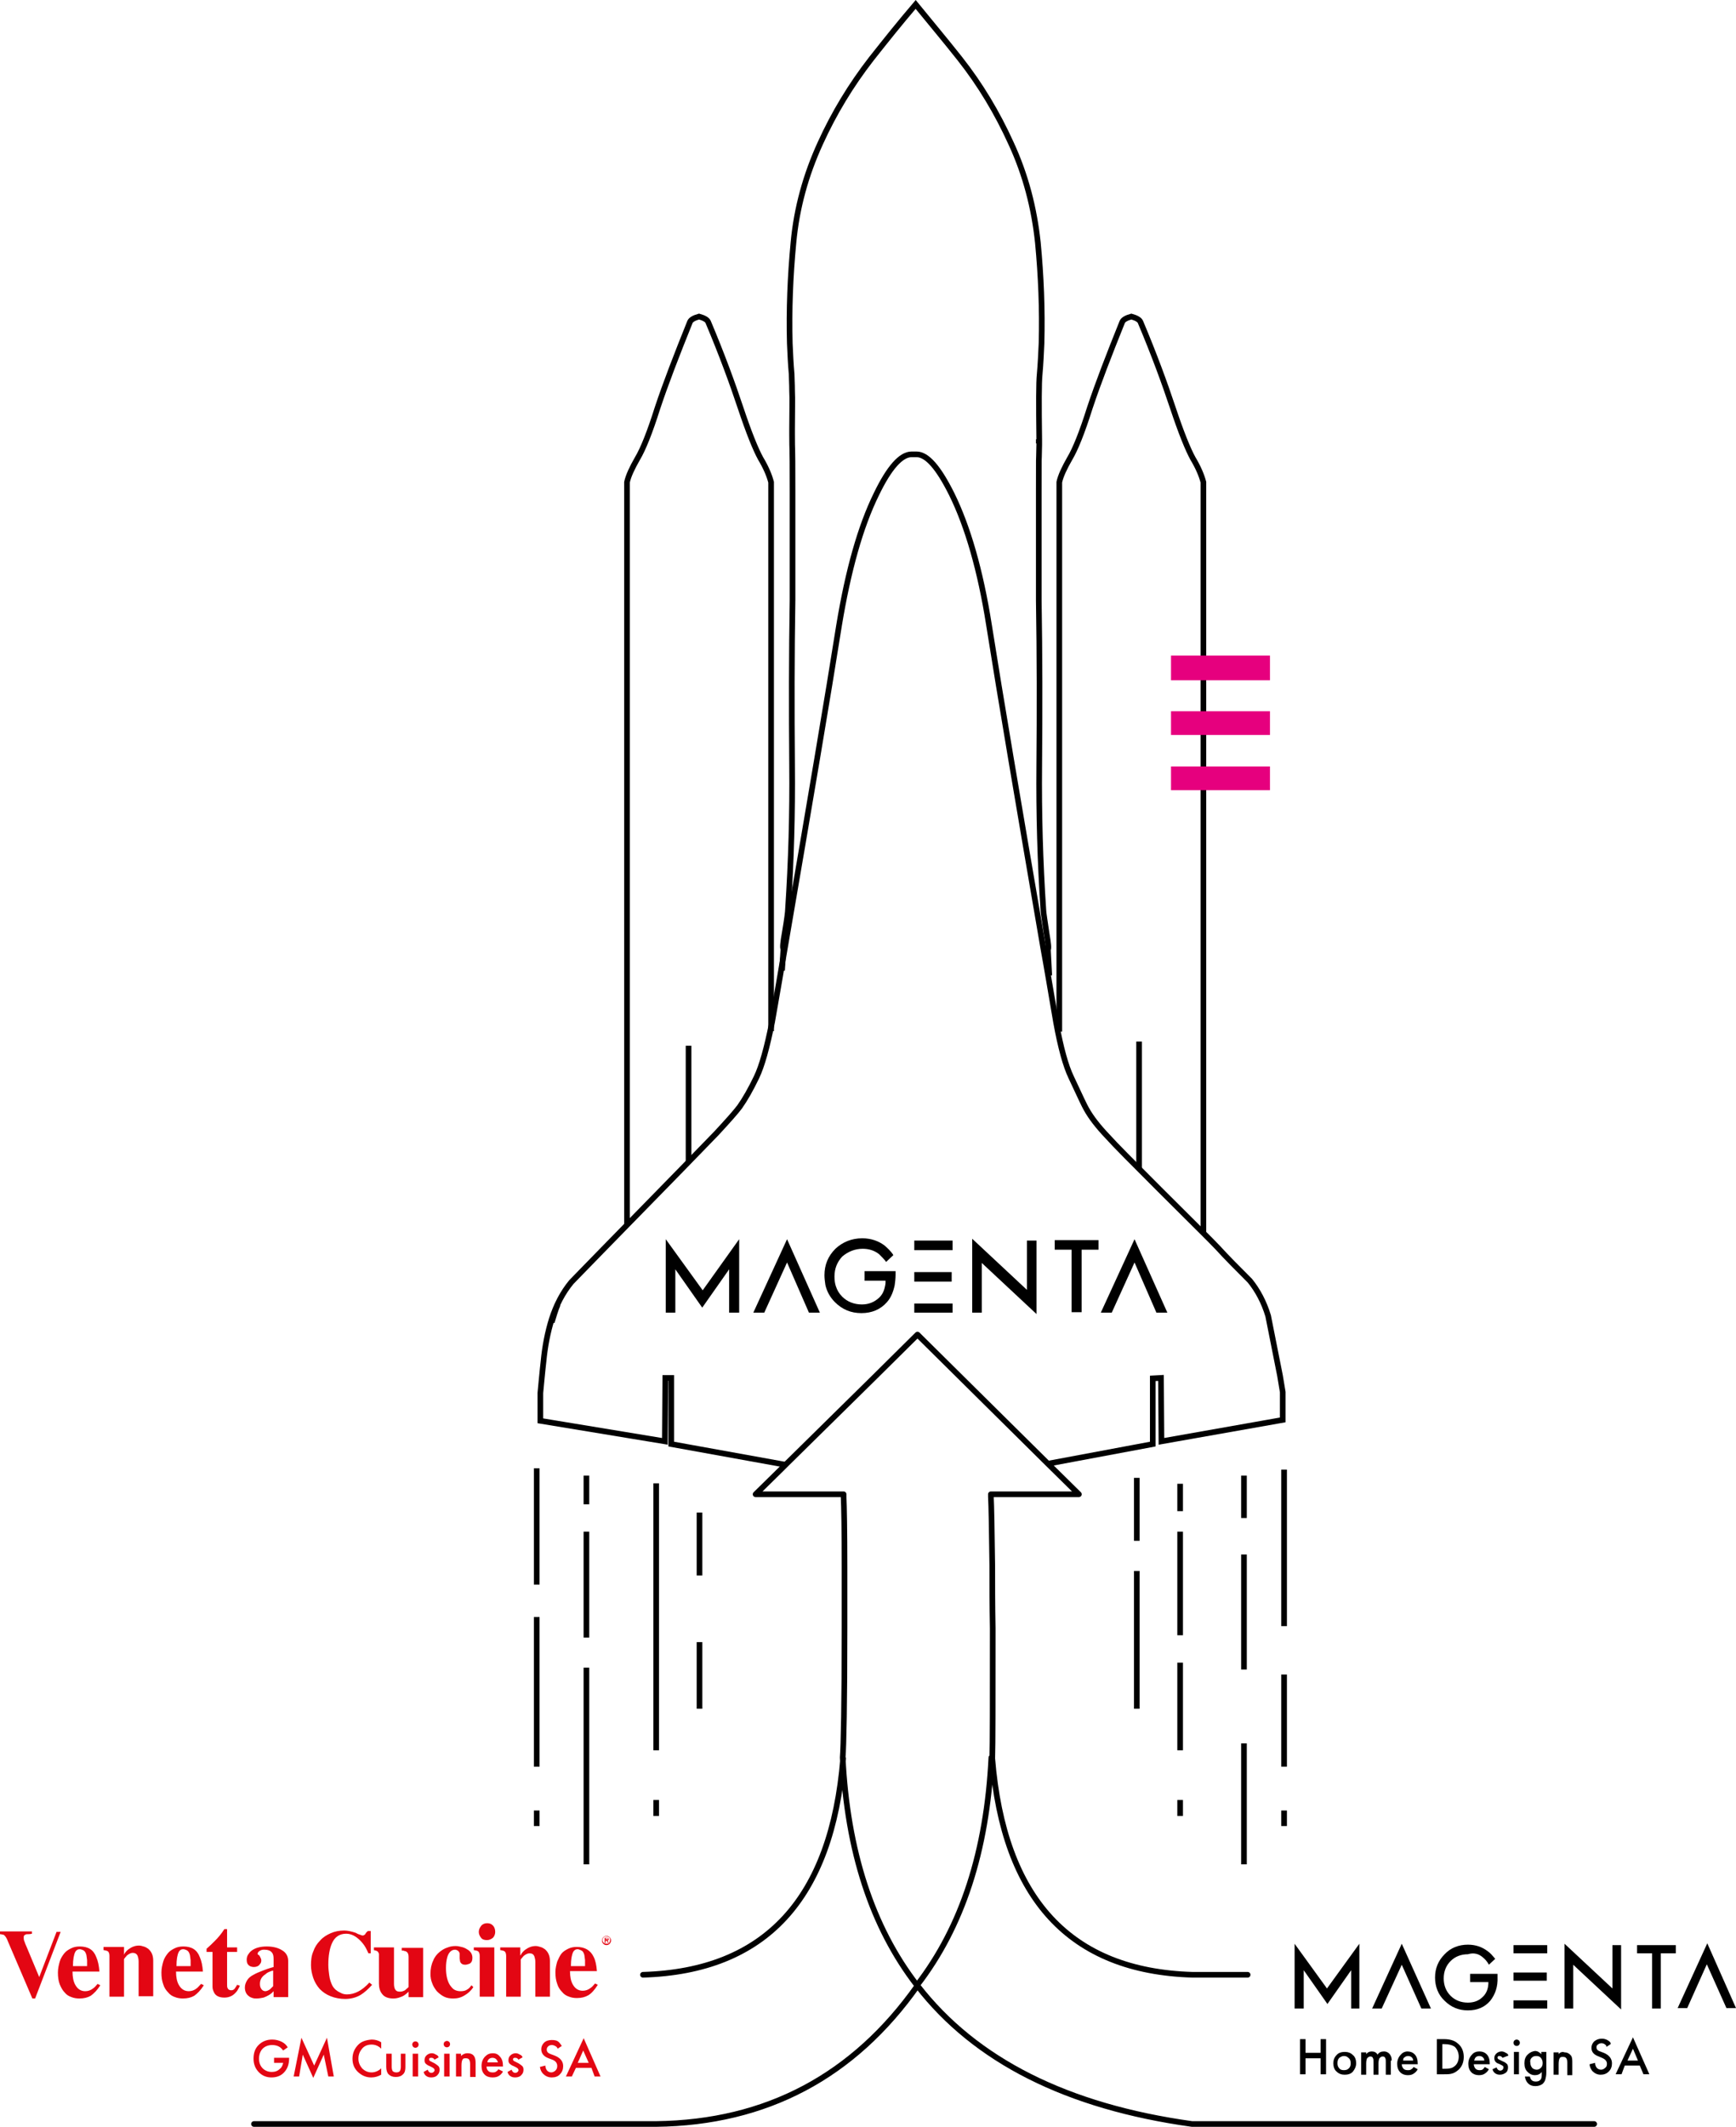 <?xml version="1.0" encoding="UTF-8"?><svg id="a" xmlns="http://www.w3.org/2000/svg" viewBox="0 0 380.7 466.09"><defs><style>.b{stroke-miterlimit:10;}.b,.c,.d{fill:none;stroke:#000;stroke-width:1.24px;}.c{stroke-linecap:round;stroke-linejoin:round;}.e{fill:#e30613;}.f{fill:#e6007e;}</style></defs><path class="b" d="M272.8,365.87v-25.2m-14,42.9v-19.2m-9.5,10.1v-30.2m23.5,64.3v-26.5m8.8,18.1v-3.4m0-9.6v-20.2m-22.8,31v-3.5m0-36.1v-22.7m0-4.5v-6m-9.5,12.5v-13.8m32.3,32.5v-34.3m-8.8,10.6v-9.3m-119.4,51.1v-14.6m-9.5,23.7v-58.5m0,72.9v-3.5m9.5-49.2v-13.8m-24.8,77.1v-43.1m-10.9,21.7v-32.8m0,45.8v-3.4m0-49.5v-25.5m10.9,37.1v-23.2m0-6v-6.3m-7.6-33.6c.4-1.3,.8-2.7,1.3-3.9M227.8,97.17v-.9m4.5,129.8V105.67c.3-1.4,1.1-3.1,2.3-5.2,1.2-2,2.7-5.7,4.4-11.1,1.8-5.4,4.2-11.6,7.1-18.8,.2-.5,.9-.9,2-1.2,1.1,.3,1.8,.7,2,1.2,3,7.1,5.3,13.4,7.1,18.8,1.8,5.4,3.3,9.1,4.4,11.1,1.2,2,1.9,3.7,2.3,5.2v164.4m-126.4-1.8V105.67c.3-1.4,1.1-3.1,2.3-5.2,1.2-2,2.7-5.7,4.4-11.1,1.8-5.4,4.2-11.6,7.1-18.8,.2-.5,.9-.9,2-1.2,1.1,.3,1.8,.7,2,1.2,3,7.1,5.3,13.4,7.1,18.8,1.8,5.4,3.3,9.1,4.4,11.1,1.2,2,1.9,3.7,2.3,5.2v120.3m2.4-13.3l.3-4.7c-.2-.2-.1-1.4,.3-3.6,.5-2.9,.7-4.6,.7-5.1,.7-10.5,1-21,.9-31.6-.1-12.1-.1-24.2,.1-36.2v-23.9c0-12.3-.1-7.4-.1-12.5v-1c0-3.9,.1-6.7,0-8.4,0-1.6-.1-2.9-.1-3.7-.2-2.2-.3-4.4-.4-6.7-.2-7.4,.1-14.7,.8-22.1,.7-7.6,2.7-14.8,5.9-21.8,3-6.6,6.7-12.7,11.2-18.5,3.4-4.3,6.2-7.8,9.7-11.9,3.5,4.3,6.3,7.6,9.7,11.9,4.5,5.7,8.2,11.9,11.2,18.5,3.2,6.9,5.1,14.2,5.9,21.8,.7,7.3,1,14.7,.8,22.1-.1,2.2-.2,4.4-.4,6.7-.2,1.8-.2,6.6-.1,14.4v1.1c-.1,5.7-.1,.1-.1,10.2v23.9c.2,12.1,.2,24.2,.1,36.2-.1,10.5,.2,21.1,.9,31.6,0,.6,.3,2.3,.7,5.1,.4,2.3,.5,3.5,.3,3.6l.3,5.7"/><path class="c" d="M184.9,385.37c-2.5,30.8-17.1,46.6-43.9,47.4m-85.3,32.7h88.2c24.2-.3,43.3-10.5,57.3-30.3,12.7,16.4,32.8,26.5,60.2,30.3h88.2m-177.3-144.5l-.9,.9-5.7,5.6h19.3v.5c.1,2.2,.2,7.3,.2,15.4v13.5c0,16.4-.2,25.8-.4,28.3,1,20.4,6.4,37.1,16.3,49.9,9.9-12.8,15.3-29.4,16.3-49.9m-45.1-64.2l19.2-18.9,9.7-9.6h0l28.6,28.3,6.8,6.7h-19.3v.5c.1,1.9,.2,7,.3,15.1,0,3.9,0,8.5,.1,13.8,0,16.1,0,25.6-.1,28.5,2.5,30.8,17.1,46.6,43.9,47.4h12.1"/><path class="e" d="M80.1,423.87c-.2,.2-.4,.3-.6,.3-.1,0-.3-.1-.6-.2-.4-.1-.7-.3-.9-.4-.9-.3-1.8-.5-2.5-.5-1.1,0-2.1,.2-3,.6s-1.7,.9-2.3,1.6c-.7,.7-1.2,1.5-1.5,2.4-.4,.9-.5,1.9-.5,3,0,1,.2,1.9,.5,2.8s.8,1.7,1.4,2.4c.7,.7,1.4,1.2,2.4,1.6s2.1,.6,3.2,.6c1.2,0,2.4-.3,3.4-.9,.8-.5,1.6-1.2,2.5-2.2l-.6-.5c-.8,.9-1.7,1.6-2.5,2s-1.6,.6-2.4,.6c-.5,0-1-.1-1.5-.4-.7-.3-1.3-.8-1.7-1.5-.3-.6-.6-1.4-.7-2.3-.1-.7-.2-1.5-.2-2.3,0-2,.3-3.6,.8-4.7,.6-1.4,1.7-2.1,3.1-2.1,1.1,0,2.1,.5,3.1,1.5,.4,.4,.8,.9,1.1,1.4,.3,.5,.5,1,.7,1.4h.5v-4.9h-.6c-.4,.3-.5,.5-.6,.7m1.9,2.9v.6c.5,.1,.8,.2,.9,.4,.1,.1,.1,.2,.2,.4v6.5c0,.9,.2,1.7,.7,2.3,.5,.7,1.4,1,2.5,1,.7,0,1.3-.2,2-.5,.4-.2,.8-.5,1.3-1v1.2h3.2v-10.8h-4.7v.6c.3,0,.5,0,.6,.1,.2,0,.4,.1,.5,.2,.3,.2,.4,.6,.4,1.1v6.6c-.3,.3-.6,.5-.8,.7-.4,.2-.7,.3-1.1,.3-.6,0-.9-.2-1.1-.6-.1-.2-.2-.6-.2-1.1v-8h-4.4Zm16.2,0c-.7,.2-1.3,.6-1.8,1-.6,.5-1.1,1.1-1.4,1.9-.4,.8-.6,1.8-.6,2.9,0,.7,.1,1.4,.4,2.1,.2,.6,.6,1.2,1,1.7,.5,.5,1,.9,1.6,1.2,.6,.3,1.3,.4,2,.4,.9,0,1.7-.2,2.5-.7,.7-.4,1.4-1,1.9-1.8l-.4-.4c-.2,.2-.3,.4-.4,.5-.2,.2-.3,.3-.5,.4-.4,.3-.9,.4-1.5,.4-.5,0-.9-.1-1.3-.3-.4-.2-.7-.6-1-1-.6-.9-.9-2.2-.9-3.8,0-.9,.1-1.7,.3-2.4,.3-1,.9-1.6,1.7-1.6,.2,0,.4,.1,.6,.2,.2,.2,.4,.4,.4,.7v.9c0,.3,.1,.6,.1,.8,.2,.5,.6,.7,1.1,.7,.3,0,.6-.1,.9-.2,.5-.2,.7-.7,.7-1.3,0-.4-.1-.8-.3-1.1-.2-.3-.5-.6-.9-.8-.3-.2-.7-.4-1.2-.5-.4-.1-.8-.2-1.3-.2-.6,0-1.2,.1-1.7,.3m5.7,0v.6c.2,0,.4,.1,.6,.1,.2,.1,.3,.1,.4,.2,.2,.2,.3,.5,.3,1v8.9h3.2v-10.8h-4.5Zm14.6-.1c-.3-.1-.7-.2-1-.2-.9,0-1.6,.3-2.3,.8-.4,.3-.8,.7-1,1.2h-.1v-1.7h-4.4v.6c.3,0,.4,.1,.6,.1,.2,.1,.3,.1,.4,.2,.2,.2,.3,.5,.3,1v8.9h3.2v-8.1c0-.1,.1-.2,.2-.3,.1-.2,.3-.3,.4-.5,.5-.4,.9-.6,1.3-.6,.6,0,.9,.2,1.1,.7,.1,.3,.2,.7,.2,1.2v7.6h3.2v-7.8c0-1.2-.4-2-1.1-2.6-.3-.2-.6-.4-1-.5m-10.4-4.7c-.4-.4-.8-.5-1.3-.5s-1,.2-1.3,.6-.5,.8-.5,1.3,.2,.9,.5,1.3,.8,.5,1.3,.5,.9-.2,1.3-.5c.3-.3,.5-.8,.5-1.3,0-.6-.2-1.1-.5-1.4m19.6,5.6c.2,.2,.3,.4,.4,.7,.1,.3,.1,.7,.2,1.3v1.3h-3.1c0-1.5,.2-2.5,.5-3.1,.1-.2,.3-.4,.5-.5s.4-.1,.6-.1c.3,.1,.6,.2,.9,.4m-5.5,2.3c-.2,.7-.4,1.5-.4,2.3,0,1,.1,1.8,.4,2.6,.2,.7,.6,1.3,1.1,1.8,.4,.5,.9,.8,1.5,1,.5,.2,1.1,.3,1.7,.3,1,0,1.8-.2,2.5-.6s1.4-1.2,2.1-2.3l-.6-.3c-.4,.5-.7,.8-1,1-.5,.4-1.1,.6-1.7,.6-1,0-1.7-.5-2.2-1.4-.4-.7-.6-1.7-.6-2.9h5.9c-.1-1.3-.3-2.3-.7-3.1-.7-1.5-2-2.2-3.7-2.2-.7,0-1.3,.1-1.9,.4s-1.1,.6-1.5,1.1c-.3,.4-.6,1-.9,1.7M0,423.37v.5c.3,0,.5,.1,.6,.1,.2,0,.3,.1,.4,.2,.2,.2,.5,.6,.7,1.2l5.4,12.6h.6l5.6-14.6h-.9l-3.8,9.9-2.8-6.7c-.2-.4-.3-.7-.4-1-.2-.4-.2-.7-.2-.9s0-.4,.1-.5,.2-.2,.3-.2c.1-.1,.3-.1,.6-.1,.1,0,.4,0,.8-.1v-.5H0v.1Zm22.7,3.4v.6c.3,0,.4,.1,.6,.1,.2,.1,.3,.1,.4,.2,.2,.2,.3,.5,.3,1v8.9h3.2v-8.2c0-.1,.1-.2,.2-.3,.1-.2,.3-.3,.4-.5,.5-.4,.9-.6,1.3-.6,.5,0,.9,.2,1.1,.7,.1,.3,.2,.7,.2,1.2v7.6h3.2v-7.8c0-1.2-.4-2-1.1-2.6-.3-.2-.6-.4-1-.5-.3-.1-.7-.2-1-.2-.9,0-1.6,.3-2.3,.8-.4,.3-.8,.7-1,1.2h0v-1.7h-4.5v.1Zm-4.2,.8c.2,.2,.3,.4,.4,.7,.1,.3,.1,.7,.2,1.3v1.3h-3.1c0-1.5,.2-2.5,.5-3.1,.1-.2,.3-.4,.5-.5s.4-.1,.6-.1c.4,.1,.7,.2,.9,.4m-1-1c-.7,0-1.3,.1-1.9,.4-.6,.3-1.1,.6-1.5,1.1s-.8,1.1-1,1.8c-.2,.7-.4,1.5-.4,2.4,0,1,.1,1.8,.4,2.6,.3,.7,.6,1.3,1.1,1.8,.4,.5,.9,.8,1.5,1,.5,.2,1.1,.3,1.7,.3,1,0,1.8-.2,2.5-.6,.7-.5,1.4-1.2,2.1-2.3l-.6-.3c-.4,.5-.7,.8-1,1-.5,.4-1.1,.6-1.7,.6-1,0-1.7-.5-2.2-1.4-.4-.7-.6-1.7-.6-2.9h5.9c-.1-1.3-.3-2.3-.7-3.2-.6-1.6-1.8-2.3-3.6-2.3m23.7,1c.2,.2,.3,.4,.4,.7,.1,.3,.1,.7,.2,1.3v1.3h-3.1c0-1.5,.2-2.5,.5-3.1,.1-.2,.3-.4,.5-.5s.4-.1,.6-.1c.4,.1,.7,.2,.9,.4m-1-1c-.7,0-1.3,.1-1.9,.4s-1.1,.6-1.5,1.1-.8,1.1-1,1.8c-.2,.7-.4,1.5-.4,2.4,0,1,.1,1.8,.4,2.6,.2,.7,.6,1.3,1.1,1.8,.4,.5,.9,.8,1.5,1,.5,.2,1.1,.3,1.7,.3,1,0,1.8-.2,2.5-.6,.7-.5,1.4-1.2,2.1-2.3l-.6-.3c-.4,.4-.7,.8-1,1-.5,.4-1.1,.6-1.7,.6-1,0-1.7-.5-2.2-1.4-.4-.7-.6-1.7-.6-2.9h5.9c-.1-1.3-.3-2.3-.7-3.2-.6-1.6-1.8-2.3-3.6-2.3m5.2,1.2h1.2v7.6c0,.6,.2,1,.4,1.4,.4,.7,1.2,1,2.2,1,.9,0,1.7-.3,2.3-.9,.2-.2,.5-.5,.7-.9,.1-.2,.3-.5,.4-.8l-.6-.2c-.2,.4-.4,.6-.5,.8-.2,.3-.5,.4-.8,.4-.4,0-.7-.2-.8-.5-.1-.2-.1-.4-.1-.8v-7.1h2.2v-1h-2.2v-4h-.6c-.7,1.1-1.4,1.9-2.1,2.6-.5,.5-1.1,1.1-1.8,1.7v.7h.1Zm13.8,4.3c.2-.1,.5-.2,.7-.2v3.4l-.7,.7c-.3,.2-.7,.4-1,.4-.4,0-.7-.2-.9-.5-.2-.3-.3-.6-.3-1.1,0-.9,.4-1.6,1.2-2.1,.3-.3,.7-.5,1-.6m-2.7-3.9c0-.2,.1-.4,.4-.6s.6-.3,1-.3c.8,0,1.4,.2,1.7,.6,.3,.3,.4,.8,.4,1.5v1.7c-1.1,.3-1.9,.6-2.4,.8-.8,.3-1.5,.6-2,.9-.6,.3-1.1,.7-1.4,1.2s-.5,1-.5,1.6c0,.8,.3,1.5,.9,1.9,.2,.2,.5,.3,.8,.4s.6,.1,.9,.1c.5,0,1-.1,1.5-.2,.8-.3,1.6-.7,2.2-1.4v1.3h3.2v-7.9c0-1.1-.5-1.9-1.4-2.4-.8-.5-1.9-.8-3.3-.8s-2.5,.3-3.3,.9c-.4,.3-.6,.6-.8,.9-.2,.3-.3,.7-.3,1.1,0,.7,.2,1.1,.7,1.4,.2,.1,.5,.2,.9,.2,.5,0,1-.2,1.2-.5,.1-.1,.2-.3,.3-.4,0-.1,.1-.3,.1-.4,0-.2,0-.4-.1-.6-.1-.1-.1-.3-.2-.4-.1-.2-.2-.3-.2-.3-.3-.1-.3-.2-.3-.3m72.6,23.9h-2.4l1.2-2.7,1.2,2.7Zm1.3,3h1.3l-3.7-8.4-3.9,8.4h1.3l.9-1.9h3.4l.7,1.9Zm-15.8-4.2c-.1-.3-.3-.5-.6-.6-.3-.2-.6-.3-.9-.3-.5,0-.9,.2-1.2,.5-.3,.3-.4,.6-.4,1.1,0,.3,.1,.6,.4,.8,.1,.1,.4,.3,.7,.4l.4,.2c.2,.1,.4,.2,.5,.3s.2,.2,.2,.4-.1,.3-.2,.4c-.1,.1-.3,.2-.5,.2s-.4-.1-.5-.2c-.1-.1-.2-.2-.3-.5l-.9,.5c.1,.4,.3,.7,.6,.9,.3,.2,.6,.3,1.1,.3,.6,0,1.1-.2,1.4-.6,.3-.3,.4-.7,.4-1.1s-.1-.7-.4-.9c-.1-.1-.4-.3-.7-.5l-1-.5c-.1-.1-.2-.2-.2-.3s0-.2,.1-.3,.2-.1,.4-.1c.3,0,.5,.1,.7,.4l.9-.5Zm8.6-2.5c-.2-.3-.4-.6-.6-.8-.4-.4-.9-.5-1.6-.5s-1.3,.2-1.7,.6c-.4,.4-.6,.9-.6,1.4,0,.9,.5,1.6,1.6,2l.8,.3c.8,.3,1.1,.8,1.1,1.4,0,.4-.1,.7-.4,1-.2,.2-.6,.4-.9,.4-.4,0-.8-.2-1-.5s-.3-.6-.3-1l-1.2,.3c.1,.6,.3,1.1,.7,1.5,.5,.5,1.1,.8,1.9,.8,.7,0,1.4-.2,1.8-.7,.5-.5,.7-1.1,.7-1.8,0-1-.6-1.8-1.9-2.3l-.8-.3c-.6-.2-.9-.5-.9-1,0-.3,.1-.5,.3-.7,.2-.2,.5-.3,.8-.3s.6,.1,.9,.3c.2,.1,.3,.3,.4,.5l.9-.6Zm-16,2.9c.2-.2,.5-.3,.8-.3s.6,.1,.8,.3c.2,.2,.3,.4,.4,.7h-2.3c0-.3,.1-.5,.3-.7m.9-1.3c-.7,0-1.2,.2-1.7,.7s-.8,1.2-.8,2.1c0,.8,.2,1.4,.7,1.9,.4,.4,1,.6,1.7,.6,.6,0,1.1-.1,1.5-.4,.3-.2,.6-.5,.8-.9l-1-.5c-.1,.2-.3,.4-.5,.5-.2,.2-.5,.2-.8,.2-.4,0-.7-.1-.9-.3-.3-.3-.4-.6-.4-1h3.6v-.1c0-.9-.2-1.6-.7-2.1-.4-.5-.9-.7-1.5-.7m-10.6-2.5c-.1,.1-.2,.3-.2,.5s.1,.4,.2,.5,.3,.2,.5,.2,.4-.1,.5-.2c.1-.1,.2-.3,.2-.5s-.1-.4-.2-.5-.3-.2-.5-.2-.3,.1-.5,.2m-1.3,3.4c-.1-.3-.3-.5-.6-.6-.3-.2-.6-.3-.9-.3-.5,0-.9,.2-1.2,.5-.3,.3-.4,.6-.4,1.1,0,.3,.1,.6,.4,.8,.1,.1,.4,.3,.7,.4l.4,.2c.2,.1,.4,.2,.5,.3s.2,.2,.2,.4-.1,.3-.2,.4c-.1,.1-.3,.2-.5,.2s-.4-.1-.5-.2c-.1-.1-.2-.2-.3-.5l-.9,.5c.1,.4,.3,.7,.6,.9,.3,.2,.6,.3,1.1,.3,.6,0,1.1-.2,1.4-.6,.3-.3,.4-.7,.4-1.1s-.1-.7-.4-.9c-.1-.1-.4-.3-.7-.5l-1-.5c-.1-.1-.2-.2-.2-.3s0-.2,.1-.3,.2-.1,.4-.1c.3,0,.5,.1,.7,.4l.9-.5Zm2.4-.8h-1.2v5h1.2v-5Zm2.6,0h-1.2v5h1.2v-2.4c0-.7,.1-1.2,.3-1.4,.1-.2,.4-.2,.7-.2s.5,.1,.6,.2c.2,.2,.3,.6,.3,1.1v2.8h1.2v-3.1c0-.6-.1-1.1-.3-1.4-.3-.5-.8-.7-1.5-.7-.5,0-1,.2-1.4,.6v-.5h.1Zm-12.1,0h-1.2v2.9c0,.4-.1,.7-.2,.9-.2,.2-.4,.3-.8,.3-.3,0-.6-.1-.8-.3-.1-.2-.2-.5-.2-.9v-2.9h-1.2v2.9c0,.7,.2,1.3,.5,1.6,.4,.4,.9,.6,1.6,.6s1.2-.2,1.6-.6c.4-.4,.5-.9,.5-1.6v-2.9h.2Zm1.5-1.5c.1,.1,.3,.2,.5,.2s.4-.1,.5-.2c.1-.1,.2-.3,.2-.5s-.1-.4-.2-.5-.3-.2-.5-.2-.4,.1-.5,.2c-.1,.1-.2,.3-.2,.5s.1,.3,.2,.5m1.1,1.5h-1.2v5h1.2v-5Zm-13.1-2c-.8,.8-1.3,1.8-1.3,3.1,0,1.2,.4,2.2,1.3,3,.8,.7,1.7,1.1,2.8,1.1,.8,0,1.5-.2,2.2-.6v-1.4c-.6,.6-1.4,.9-2.1,.9-.8,0-1.5-.3-2.1-.9-.5-.6-.8-1.3-.8-2.1,0-.9,.3-1.6,.8-2.2,.5-.6,1.2-.9,2.1-.9,.8,0,1.5,.3,2.1,.9v-1.4c-.6-.4-1.3-.6-2.1-.6-1.2,.1-2.2,.4-2.9,1.1m-6.6,7h1.2l-1.5-8.5-2.8,6.1-2.8-6.1-1.7,8.5h1.2l.8-4.8,2.3,5.1,2.3-5.1,1,4.8Zm-15.2-3.9c0-.9,.3-1.7,.8-2.2s1.2-.8,2.1-.8c.5,0,1,.1,1.4,.3s.7,.5,1,.9l1-.7c-.3-.5-.7-.9-1.3-1.2-.6-.3-1.3-.5-2.1-.5-1.2,0-2.2,.4-3,1.2s-1.1,1.8-1.1,3,.4,2.2,1.2,3c.7,.7,1.6,1.1,2.7,1.1s2-.3,2.7-1c.8-.8,1.2-1.8,1.2-3.2v-.1h-3.3v1.1h2c-.1,.5-.3,1-.7,1.3-.5,.5-1.1,.7-1.8,.7-.8,0-1.5-.3-2-.8-.5-.5-.8-1.2-.8-2.1m76-26.1v-.3h.3c.2,0,.3,0,.3,.1s0,.1-.1,.1h-.5v.1Zm.5,.7h.2l-.3-.5c.1,0,.2,0,.2-.1,.1,0,.1-.1,.1-.2,0-.2-.1-.3-.4-.3h-.5v1.1h.2v-.5h.2l.3,.5Zm.3-1.2c.2,.2,.2,.4,.2,.6s-.1,.4-.2,.6c-.2,.2-.4,.2-.6,.2s-.4-.1-.6-.2c-.2-.2-.3-.4-.3-.6s.1-.4,.3-.6c.2-.2,.4-.2,.6-.2s.4,.1,.6,.2m.4,.7c0-.3-.1-.5-.3-.7-.2-.2-.4-.3-.7-.3s-.5,.1-.7,.3c-.2,.2-.3,.4-.3,.7s.1,.5,.3,.7c.2,.2,.4,.3,.7,.3s.5-.1,.7-.3c.2-.2,.3-.5,.3-.7"/><path d="M332.1,447.17c-.1,.1-.2,.3-.2,.5s.1,.4,.2,.5c.1,.1,.3,.2,.5,.2s.4-.1,.5-.2c.1-.1,.2-.3,.2-.5s-.1-.4-.2-.5c-.1-.1-.3-.2-.5-.2s-.4,.1-.5,.2m-8.8,4.3c.1-.3,.2-.5,.3-.6,.2-.2,.5-.3,.8-.3s.6,.1,.8,.3,.3,.4,.3,.7h-2.2v-.1Zm.3,1.9c-.2-.2-.4-.6-.4-1h3.5v-.1c0-.9-.2-1.6-.7-2.1-.4-.4-.9-.6-1.6-.6-.6,0-1.2,.2-1.6,.7-.5,.5-.8,1.2-.8,2s.2,1.4,.7,1.9c.4,.4,1,.6,1.6,.6s1-.1,1.4-.4c.3-.2,.6-.5,.8-.9l-.9-.5c-.1,.2-.3,.4-.4,.5-.2,.2-.5,.2-.8,.2-.3,0-.6-.1-.8-.3m7.2-2.9c-.1-.3-.3-.5-.6-.6-.3-.2-.6-.3-.9-.3-.5,0-.9,.2-1.2,.5s-.4,.6-.4,1c0,.3,.1,.6,.3,.8,.1,.1,.3,.3,.7,.4l.4,.2c.2,.1,.4,.2,.5,.3s.1,.2,.1,.4c0,.1-.1,.3-.2,.4s-.3,.2-.5,.2-.4-.1-.5-.2c-.1-.1-.2-.2-.3-.5l-.9,.4c.1,.4,.3,.7,.6,.9s.6,.3,1,.3c.6,0,1-.2,1.4-.5,.3-.3,.4-.7,.4-1.1s-.1-.7-.4-.9c-.1-.1-.4-.3-.7-.4l-1-.5c-.1-.1-.2-.2-.2-.3s0-.2,.1-.3,.2-.1,.3-.1c.3,0,.5,.1,.7,.4l1.3-.5Zm-14.5,3v-5.5h.5c.9,0,1.6,.2,2.1,.5,.3,.2,.5,.5,.7,.9s.3,.9,.3,1.3c0,.9-.3,1.7-1,2.2-.5,.4-1.2,.5-2,.5h-.6v.1Zm.4-6.6h-1.6v7.7h1.6c.6,0,1.1,0,1.5-.1,.5-.1,.9-.3,1.3-.6,1-.7,1.5-1.8,1.5-3.1s-.5-2.4-1.5-3.1c-.6-.5-1.6-.8-2.8-.8m15.3,7.7h1.1v-4.9h-1.1v4.9Zm-26.8-3c0-.5-.1-.9-.3-1.2-.3-.5-.8-.8-1.4-.8s-1.1,.2-1.4,.7c-.3-.5-.7-.7-1.3-.7-.5,0-.9,.2-1.2,.6v-.4h-1.1v4.9h1.1v-2.5c0-.5,.1-.9,.2-1.1,.2-.2,.4-.4,.7-.4s.5,.1,.6,.4c.1,.2,.1,.4,.1,.9v2.7h1.1v-2.5c0-.5,.1-.9,.2-1.1,.2-.2,.4-.4,.7-.4s.5,.1,.6,.4c.1,.2,.1,.4,.1,.9v2.7h1.1v-3.1h.2Zm2.8-.7c.2-.2,.5-.3,.8-.3s.6,.1,.8,.3,.3,.4,.3,.7h-2.2c0-.4,.1-.6,.3-.7m-.8-.6c-.5,.5-.8,1.2-.8,2s.2,1.4,.7,1.9c.4,.4,1,.6,1.6,.6s1-.1,1.4-.4c.3-.2,.6-.5,.8-.9l-.9-.5c-.1,.2-.3,.4-.5,.5-.2,.2-.5,.2-.8,.2-.4,0-.7-.1-.9-.3s-.4-.6-.4-1h3.5v-.1c0-.9-.2-1.6-.7-2.1-.4-.4-.9-.6-1.6-.6-.4,0-1,.2-1.4,.7m-11,1.9c0,.5-.1,.8-.4,1.1-.3,.3-.6,.4-1.1,.4-.4,0-.8-.1-1-.4-.3-.3-.4-.7-.4-1.1,0-.5,.1-.9,.4-1.2,.3-.2,.6-.4,1-.4s.7,.1,1,.4c.4,.3,.5,.7,.5,1.2m1.2,0c0-.7-.2-1.4-.7-1.8-.5-.5-1.1-.7-1.8-.7s-1.4,.2-1.8,.7c-.5,.5-.7,1.1-.7,1.8s.2,1.4,.7,1.8c.5,.5,1.1,.7,1.8,.7s1.4-.2,1.8-.7c.4-.5,.7-1.1,.7-1.8m-7.8-2.3h-3.3v-3h-1.2v7.7h1.2v-3.5h3.3v3.5h1.2v-7.7h-1.2v3Zm63.2-2.6c-.4-.3-.9-.5-1.5-.5-.7,0-1.2,.2-1.7,.6-.4,.4-.6,.9-.6,1.4,0,.9,.5,1.5,1.6,1.9l.7,.3c.7,.3,1.1,.7,1.1,1.3,0,.4-.1,.7-.4,.9-.2,.2-.5,.4-.9,.4s-.8-.2-1-.5-.3-.6-.3-1l-1.2,.3c0,.6,.3,1.1,.6,1.5,.5,.5,1.1,.8,1.8,.8s1.3-.2,1.8-.7,.7-1.1,.7-1.8c0-1-.6-1.8-1.8-2.3l-.8-.3c-.6-.2-.8-.5-.8-.9,0-.3,.1-.5,.3-.6,.2-.2,.5-.3,.8-.3s.6,.1,.8,.3c.2,.1,.3,.3,.3,.5l.9-.6c.1-.2-.1-.5-.4-.7m6.4,4.3h-2.3l1.2-2.6,1.1,2.6Zm-2.9,1.1h3.3l.8,1.9h1.3l-3.6-8.1-3.8,8.1h1.3l.7-1.9Zm-14.5-2.5v-.4h-1.1v4.9h1.1v-2.3c0-.7,.1-1.2,.3-1.4,.1-.2,.4-.2,.7-.2s.5,.1,.6,.2c.2,.2,.3,.5,.3,1.1v2.7h1.1v-3c0-.6-.1-1.1-.3-1.3-.3-.4-.8-.7-1.4-.7-.5-.2-1,0-1.3,.4m-5.8,.7c.2-.2,.5-.3,.9-.3s.7,.1,.9,.3c.3,.3,.5,.7,.5,1.2s-.1,.8-.4,1.1c-.3,.3-.6,.4-.9,.4s-.6-.1-.9-.3c-.3-.3-.5-.7-.5-1.2-.1-.4,0-.9,.4-1.2m-1-.6c-.5,.5-.7,1.1-.7,1.9s.2,1.4,.7,1.9c.4,.4,.9,.7,1.6,.7,.6,0,1.1-.2,1.5-.7v.6c0,.6-.1,1-.4,1.2-.2,.2-.5,.3-.9,.3s-.7-.1-.9-.3-.3-.4-.4-.8h-1.1c.1,.6,.3,1.1,.7,1.5s.9,.6,1.6,.6,1.2-.2,1.6-.5c.3-.3,.5-.6,.6-1s.2-.8,.2-1.5v-4.5h-1.1v.5c-.4-.4-.8-.7-1.4-.7-.6,.1-1.1,.3-1.6,.8m4.3-24h-7.4v1.8h7.4v-1.8Zm-.1,6h-7.3v1.8h7.3v-1.8Zm.1,6.1h-7.4v1.8h7.4v-1.8Zm3.8,1.8h1.9v-9.6l10.5,9.8v-14.1h-1.9v9.5l-10.5-9.8v14.2Zm24.4-12.1v-1.8h-8.5v1.8h3.3v12.1h1.9v-12.1h3.3Zm6.8,2.4l4.3,9.6h2.1l-6.3-14.2-6.5,14.2h2.1l4.3-9.6Zm-88.4,9.7v-8.4l5.2,7.4,5.2-7.4v8.4h1.8v-14.2l-7.1,9.8-7.1-9.8v14.2h2Zm15,0h2.1l4.4-9.6,4.3,9.6h2.1l-6.4-14.2-6.5,14.2Zm24.3-11.2c.5,.4,.9,.9,1.2,1.4l.1,.2,1.4-1.3-.1-.1c-.5-.6-1-1.2-1.6-1.6-1.2-.9-2.6-1.4-4.3-1.4-2,0-3.8,.7-5.1,2.1-1.4,1.4-2.1,3.1-2.1,5.1s.7,3.8,2.1,5.1c1.4,1.4,3.1,2.1,5.1,2.1,2.1,0,3.7-.7,4.9-2.1,1.1-1.4,1.7-3.1,1.6-5.2v-.7h-6v1.8h4c0,1.4-.4,2.5-1.3,3.3-.8,.8-1.9,1.2-3.2,1.2-1.5,0-2.8-.5-3.8-1.5s-1.5-2.3-1.5-3.8,.5-2.8,1.5-3.8,2.3-1.5,3.8-1.5c1.3-.4,2.4-.1,3.3,.7"/><path d="M208.9,271.87h-8.4v2.1h8.4v-2.1Zm18.5,0h-2.2v10.8l-12-11.2v16.2h2.1v-10.9l12,11.2v-16.1h.1Zm3.9,2h3.7v13.7h2.2v-13.7h3.7v-2.1h-9.6v2.1h0Zm22.3,13.8h2.4l-7.2-16.1-7.4,16.1h2.4l5-11,4.8,11Zm-44.7-2h-8.4v2h8.4v-2Zm-.2-6.9h-8.2v2.1h8.2v-2.1Zm-19.5-5.1c1.4,0,2.6,.4,3.6,1.2,.5,.5,1,1,1.4,1.5l.1,.2,1.6-1.5-.1-.2c-.5-.7-1.1-1.3-1.8-1.9-1.3-1-3-1.6-4.9-1.6-2.3,0-4.3,.8-5.9,2.3-1.6,1.6-2.4,3.5-2.4,5.8,0,.7,.1,1.4,.2,2.1,.3,1.4,1,2.7,2.1,3.8,1.6,1.6,3.5,2.4,5.8,2.4s4.2-.8,5.6-2.4c.9-1,1.4-2.3,1.7-3.7,.1-.7,.2-1.5,.2-2.3v-.8h-6.8v2.1h4.6c0,.4,0,.7-.1,1.1-.2,1.1-.6,2-1.4,2.7-1,.9-2.2,1.4-3.7,1.4-1.7,0-3.2-.6-4.3-1.7-.7-.7-1.1-1.4-1.4-2.3-.2-.6-.3-1.3-.3-2.1,0-1.8,.6-3.2,1.7-4.4,1.3-1.1,2.8-1.7,4.5-1.7m-11.8,14h2.4l-7.2-16.1-7.4,16.1h2.4l5-11,4.8,11Zm-17.4,0h2.1v-16.1l-8,11.2-8.1-11.2v16.1h2.1v-9.5l5.9,8.4,5.9-8.4v9.5h.1Z"/><path class="b" d="M151,254.77v-25.6m98.8,27v-27.9"/><path class="d" d="M229.8,320.77l23-4.3v-14.4l1.8-.1,.1,13.9,26.6-4.7v-6.1l-.6-3.6-2.6-13.1c-.9-3-2.3-5.6-4-7.7-2.7-2.7-5.1-5.1-7.1-7.3-1.4-1.5-5.7-5.7-12.7-12.7-5.9-5.9-9.7-9.7-11.4-11.6-2-2.1-3.6-4.1-4.7-6.1-.3-.5-1.4-2.8-3.3-6.9-1.2-2.5-2.3-6.5-3.3-12-1.2-7-2.1-12.4-2.8-16.2-5.5-32-9.5-55.6-11.9-70.8-1.9-12.1-4.7-21.7-8.2-28.8-2.9-5.8-5.4-8.7-7.7-8.7h-1.1c-2.3,0-4.9,2.9-7.7,8.7-3.5,7.1-6.2,16.7-8.2,28.8-2.4,15.2-6.4,38.8-11.9,70.8-1.8,10.7-2.8,16.1-2.8,16.2-1.1,5.5-2.2,9.5-3.4,12-1.3,2.7-2.5,4.8-3.7,6.5-.9,1.2-2.6,3.1-5.1,5.8-2,2.1-10.1,10.4-24.4,25-4.6,4.7-7.1,7.3-7.4,7.6-1.9,2.3-3.3,5-4.3,8.1-.9,2.9-1.5,6-1.8,9.2-.2,1.6-.7,7-.7,7v6.1l27.3,4.5,.1-13.9h1.3v14.5l24.9,4.5"/><path class="f" d="M278.5,143.67h-21.7v5.4h21.7v-5.4Zm0,24.3h-21.7v5.2h21.7v-5.2Zm0-12.1h-21.7v5.2h21.7v-5.2Z"/></svg>